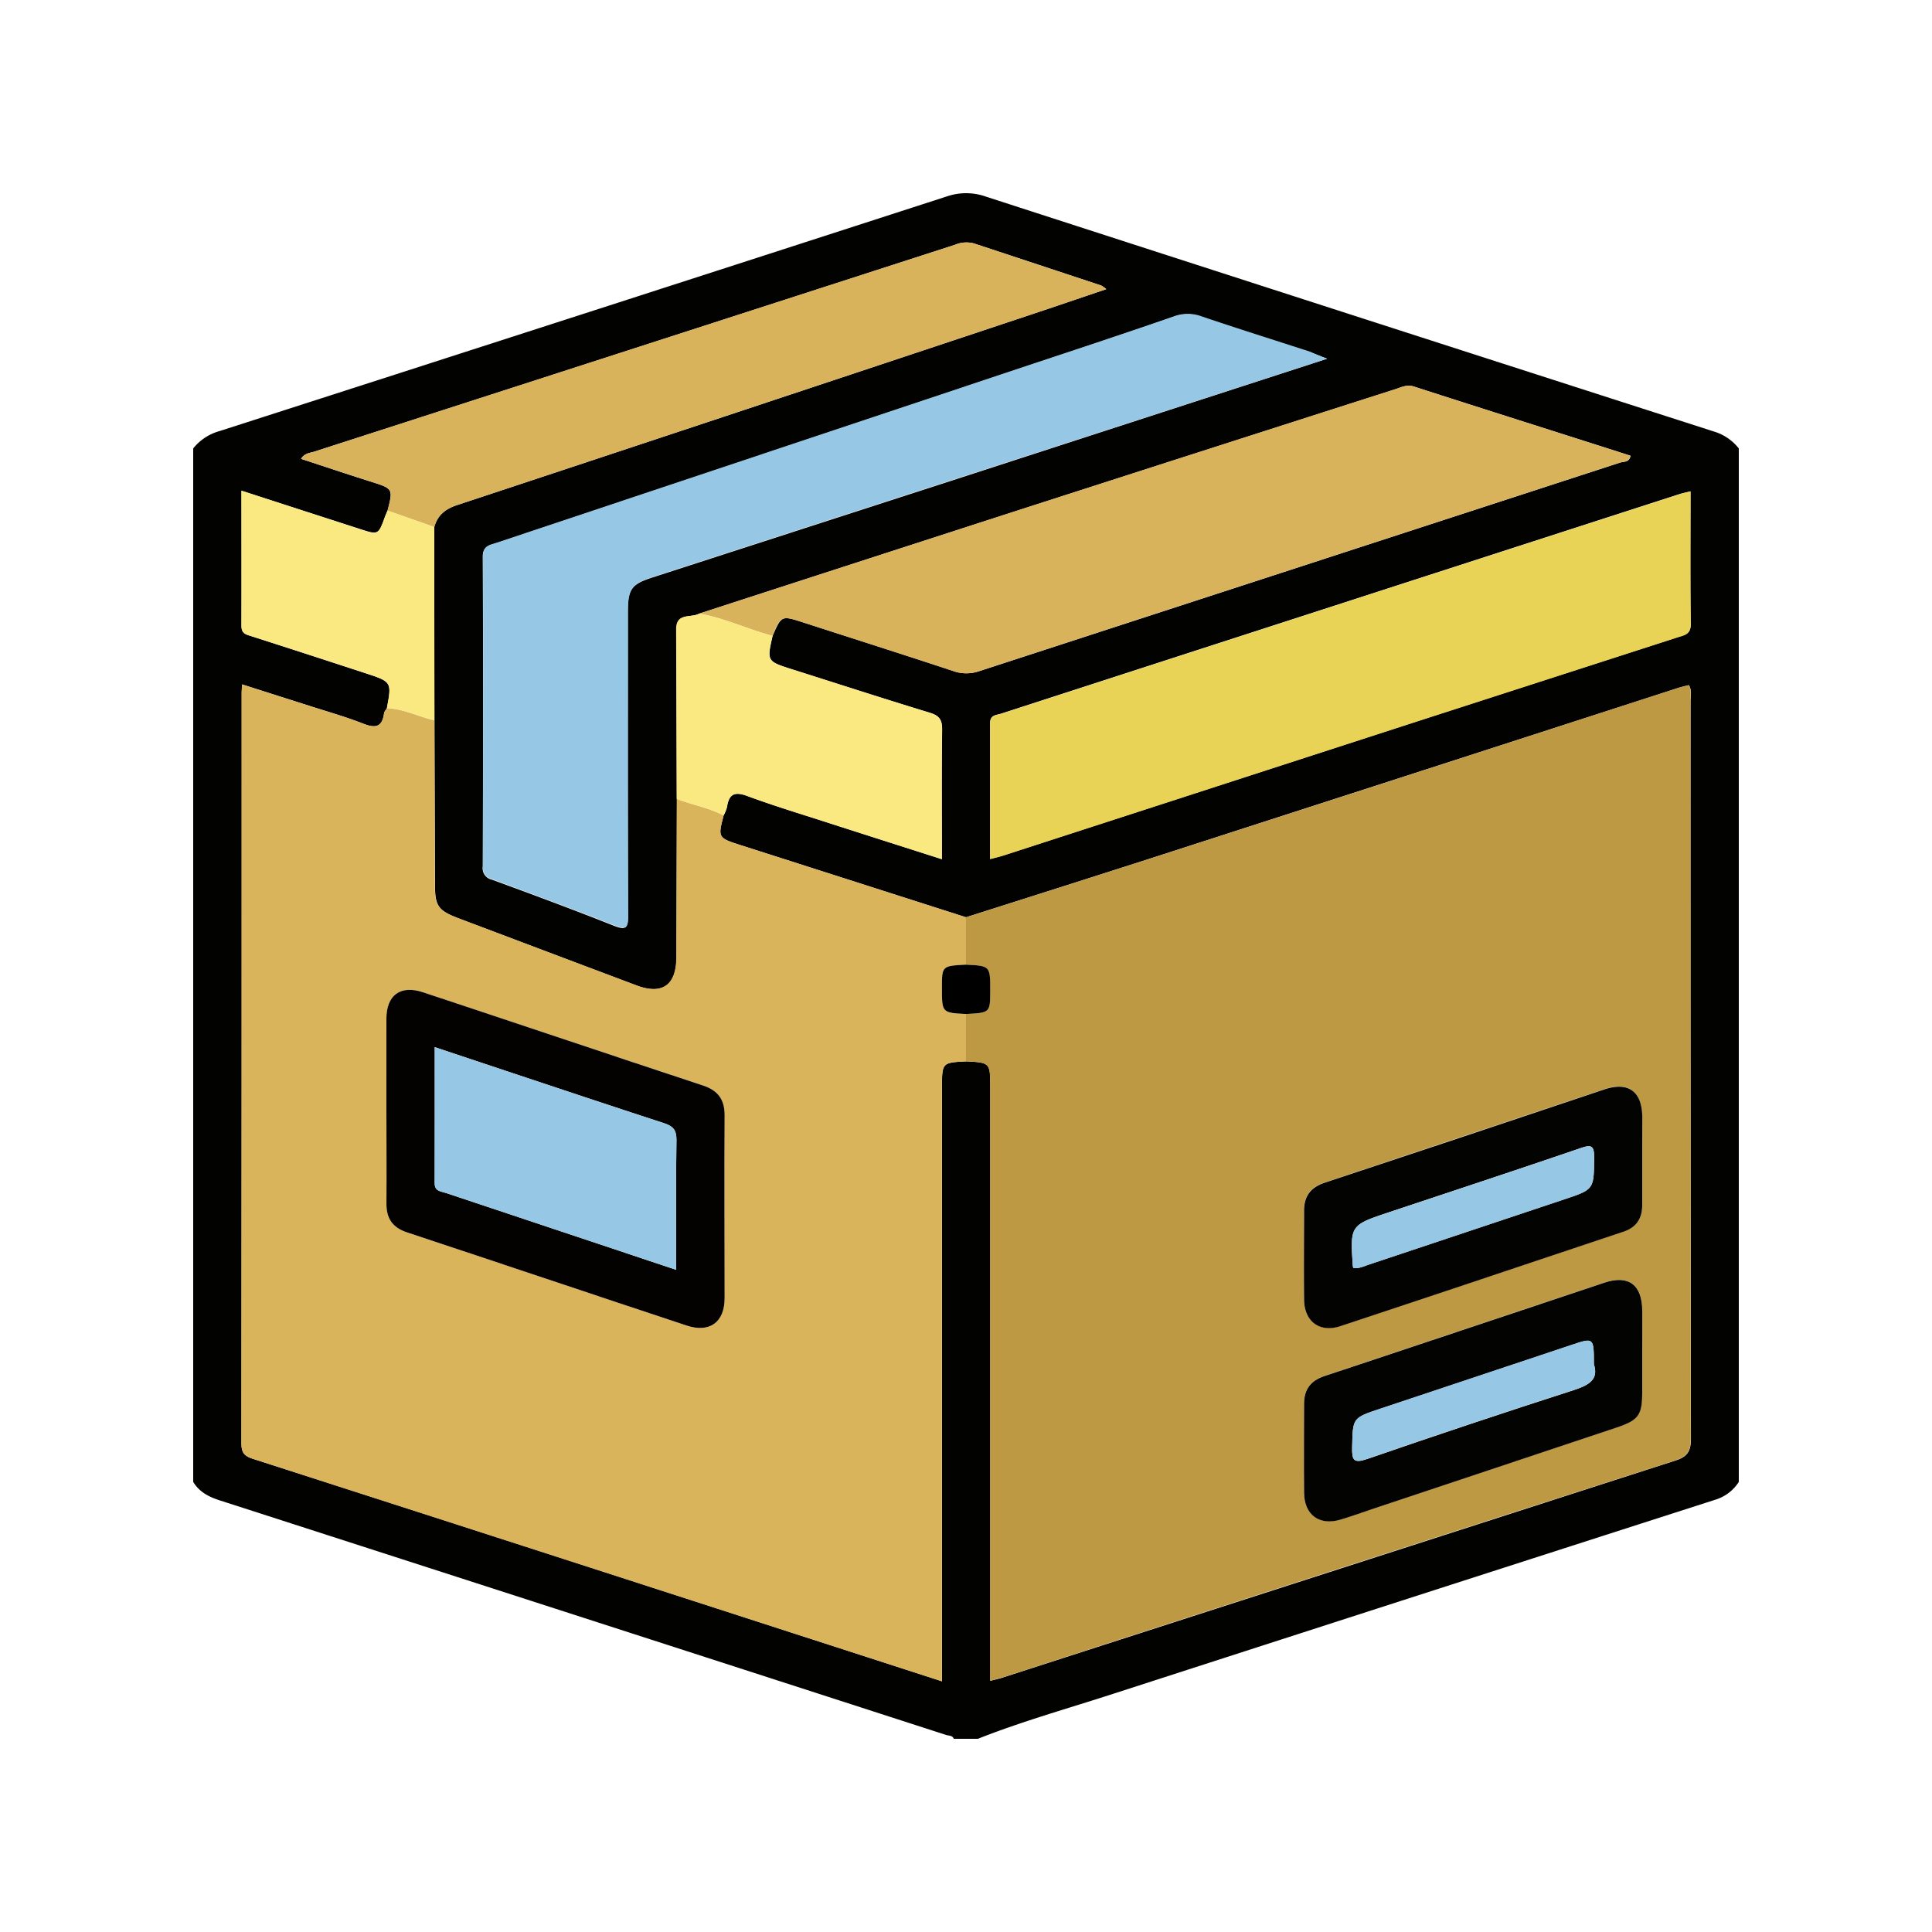 <?xml version="1.0" encoding="UTF-8"?> <svg xmlns="http://www.w3.org/2000/svg" id="Layer_1" data-name="Layer 1" viewBox="0 0 500 500"><defs><style>.cls-1{fill:#020201;}.cls-2{fill:#be9943;}.cls-3{fill:#dab45b;}.cls-4{fill:#96c8e6;}.cls-5{fill:#d9b35b;}.cls-6{fill:#e9d356;}.cls-7{fill:#d8b35b;}.cls-8{fill:#fae880;}.cls-9{fill:#030301;}.cls-10{fill:#030201;}</style></defs><path class="cls-1" d="M50,383.52V116.05a13.31,13.31,0,0,1,6.89-4.51Q151,81.27,245.11,50.81a15.36,15.36,0,0,1,10.15.11q94.08,30.47,188.22,60.73a13,13,0,0,1,6.52,4.4V383.52a11,11,0,0,1-6,4.58q-78,25.06-155.92,50.26c-11.68,3.79-23.53,7.1-35,11.64h-6.24c-.36-.92-1.28-.76-2-1Q150.84,418.6,56.76,388.26C53.92,387.34,51.57,386.08,50,383.52Zm62.39-247.13c.83-3,2.8-4.65,5.82-5.65q74.18-24.53,148.3-49.23c6.46-2.15,12.91-4.35,19.79-6.68a7.62,7.62,0,0,0-1.32-.94Q268.52,68.43,252.05,63a7.58,7.58,0,0,0-4.92.36Q164.26,90.15,81.36,116.88c-1.13.36-2.53.36-3.44,1.87,6.11,2,12,4,17.91,5.85s5.94,1.86,4.47,7.54c-.2.48-.43,1-.61,1.43-1.76,4.88-1.75,4.88-6.49,3.34L62.5,127c0,11.91,0,23.47,0,35,0,2,1.18,2.22,2.62,2.67,9.77,3.12,19.51,6.31,29.26,9.49,7.06,2.3,7,2.31,5.76,9.11-.25.44-.68.86-.74,1.33-.47,3.6-2.25,3.92-5.35,2.7-4.35-1.71-8.86-3-13.32-4.42-6-1.91-11.93-3.8-18.08-5.76,0,1.06-.1,1.57-.1,2.09q0,97.17-.06,194.34c0,2.37.71,3.28,3,4q70.12,22.51,140.18,45.24c12.59,4.06,25.17,8.14,38.12,12.33V281.54c0-6.54,0-6.54,6.23-6.86,6.27.32,6.27.32,6.27,6.86V435c1.43-.37,2.56-.6,3.66-1q86.79-28,173.61-56c3.22-1,4.05-2.5,4.05-5.72q-.15-95.42-.1-190.81c0-1.34.42-2.78-.43-4.15-.94.24-1.83.43-2.68.7q-66.75,21.57-133.51,43.13C283.91,226.63,266.94,232,250,237.39l-58.15-18.61c-6.09-1.94-6.08-2-4.57-7.76a9.26,9.26,0,0,0,.88-2.16c.48-3.3,1.9-4.09,5.19-2.88,6.8,2.51,13.76,4.62,20.67,6.85,9.82,3.17,19.66,6.3,29.75,9.53,0-11.46-.09-22.52.06-33.57,0-2.52-.73-3.58-3.15-4.32-11.91-3.63-23.75-7.47-35.61-11.23-6.61-2.1-6.61-2.11-5.11-8.69,2.31-5.3,2.3-5.29,8.09-3.42,12.85,4.16,25.71,8.24,38.53,12.48a10.12,10.12,0,0,0,6.74.12q83-27,165.93-54c.93-.31,2.45,0,2.73-1.79-18.71-6-37.4-11.87-56-17.89-1.88-.61-3.32.19-4.86.68q-49.51,15.85-99,31.79-40.58,13.1-81.12,26.28c-2.06,1.18-5.93-.32-5.92,4l.12,44q-.06,20.49-.12,41c0,7.16-3.65,9.75-10.27,7.26q-23.13-8.69-46.23-17.43c-5.16-2-6-3.15-6-8.63q-.07-21.27-.13-42.55Q112.39,161.39,112.39,136.39ZM343.45,92.84c-2.06-.79-3.22-1.29-4.43-1.69-9.38-3.05-18.81-6-28.15-9.17a10.23,10.23,0,0,0-7.11,0c-12,4.15-24.12,8.15-36.2,12.18q-69.49,23.19-139,46.38c-1.72.58-3.64.65-3.63,3.6.14,26.71.1,53.43,0,80.14a3,3,0,0,0,2.34,3.36c10.62,3.89,21.22,7.82,31.74,12,3.15,1.23,3.52.32,3.51-2.65-.11-26.19-.06-52.38-.06-78.57,0-5.94.92-7.23,6.47-9l76.38-24.71Zm94.05,34.32c-1.31.33-2.2.5-3.06.78q-42.07,13.59-84.14,27.21-45.58,14.74-91.16,29.52c-1.29.42-2.91.3-2.9,2.44,0,11.66,0,23.33,0,35.2,1.42-.38,2.43-.6,3.4-.92q52.45-17,104.89-34,34.84-11.27,69.7-22.5c1.68-.54,3.36-.71,3.32-3.39C437.4,150.2,437.5,138.87,437.5,127.16Z"></path><path class="cls-2" d="M250,237.39c17-5.4,33.93-10.76,50.87-16.22Q367.62,199.65,434.36,178c.85-.27,1.74-.46,2.68-.7.85,1.37.43,2.81.43,4.15q0,95.4.1,190.81c0,3.22-.83,4.68-4.05,5.72q-86.85,27.87-173.61,56c-1.1.35-2.23.58-3.66,1V281.54c0-6.54,0-6.54-6.27-6.86V262.42c6.27-.32,6.27-.32,6.27-6,0-6.45,0-6.45-6.27-6.77ZM425,300c0-3.64,0-7.29,0-10.94-.05-6.65-3.57-9.25-9.85-7.16Q378.93,294,342.73,306.07c-3.56,1.18-5.29,3.43-5.26,7.22.08,7.68,0,15.37,0,23,.06,5.67,4,8.66,9.42,6.87,24.41-8.07,48.78-16.27,73.18-24.41,3.43-1.14,5-3.49,4.91-7.06C425,307.83,425,303.92,425,300Zm0,50.11c0-3.64,0-7.29,0-10.94,0-6.7-3.53-9.32-9.8-7.23-24.14,8-48.27,16.14-72.42,24.16-3.55,1.18-5.33,3.38-5.3,7.18.06,7.68,0,15.37,0,23,.05,5.69,3.92,8.55,9.37,7,2.74-.8,5.43-1.79,8.14-2.7l63.19-21.09c5.89-2,6.79-3.19,6.79-9.23Q425,355.21,425,350.12Z"></path><path class="cls-3" d="M250,237.39v12.27c-6.23.32-6.23.32-6.23,6,0,6.45,0,6.45,6.23,6.77v12.26c-6.23.32-6.23.32-6.23,6.86V435.13c-12.95-4.19-25.53-8.27-38.12-12.33q-70.08-22.67-140.18-45.24c-2.29-.74-3-1.65-3-4q.11-97.17.06-194.34c0-.52.05-1,.1-2.09,6.15,2,12.12,3.85,18.08,5.76,4.46,1.43,9,2.71,13.32,4.42,3.1,1.22,4.88.9,5.35-2.7.06-.47.49-.89.74-1.33,4.33.14,8.16,2.2,12.27,3.14q.06,21.28.13,42.55c0,5.48.84,6.68,6,8.63q23.1,8.73,46.23,17.43c6.62,2.49,10.25-.1,10.27-7.26q.08-20.5.12-41c4,1.53,8.29,2.27,12.14,4.26-1.51,5.8-1.52,5.82,4.57,7.76ZM100,287.12c0,8.08.07,16.16,0,24.23,0,3.92,1.51,6.32,5.3,7.58,24.16,8,48.28,16.12,72.43,24.13,5.92,2,9.78-.88,9.79-7.11,0-15.76,0-31.53,0-47.29,0-4.12-1.73-6.46-5.64-7.75-24.16-8-48.29-16.1-72.45-24.12-5.8-1.93-9.4.74-9.44,6.88C100,271.49,100,279.31,100,287.12Z"></path><path class="cls-4" d="M343.45,92.84l-98.1,31.75L169,149.3c-5.55,1.8-6.47,3.09-6.47,9,0,26.19-.05,52.38.06,78.57,0,3-.36,3.88-3.51,2.65-10.52-4.13-21.12-8.06-31.74-12a3,3,0,0,1-2.34-3.36c0-26.71.09-53.43,0-80.14,0-2.95,1.91-3,3.63-3.6q69.49-23.2,139-46.38c12.08-4,24.17-8,36.2-12.18a10.23,10.23,0,0,1,7.11,0c9.34,3.17,18.77,6.12,28.15,9.17C340.23,91.55,341.39,92.05,343.45,92.84Z"></path><path class="cls-5" d="M180.92,158.8q40.56-13.14,81.12-26.28,49.48-15.95,99-31.79c1.54-.49,3-1.29,4.86-.68,18.65,6,37.34,11.93,56,17.89-.28,1.74-1.8,1.48-2.73,1.79q-83,27-165.93,54a10.12,10.12,0,0,1-6.74-.12c-12.82-4.24-25.68-8.32-38.53-12.48-5.79-1.87-5.78-1.88-8.09,3.42C193.53,162.86,187.5,159.93,180.92,158.8Z"></path><path class="cls-6" d="M437.5,127.16c0,11.71-.1,23,.07,34.38,0,2.68-1.64,2.85-3.32,3.39q-34.86,11.25-69.7,22.5-52.46,17-104.89,34c-1,.32-2,.54-3.4.92,0-11.87,0-23.54,0-35.2,0-2.14,1.61-2,2.9-2.44q45.57-14.76,91.16-29.52,42.07-13.62,84.14-27.21C435.3,127.66,436.19,127.49,437.5,127.16Z"></path><path class="cls-7" d="M100.3,132.14c1.47-5.68,1.46-5.64-4.47-7.54s-11.8-3.85-17.91-5.85c.91-1.51,2.31-1.51,3.44-1.87q82.88-26.77,165.77-53.52a7.58,7.58,0,0,1,4.92-.36Q268.52,68.46,285,73.89a7.62,7.62,0,0,1,1.32.94c-6.88,2.33-13.33,4.53-19.79,6.68q-74.13,24.64-148.3,49.23c-3,1-5,2.61-5.82,5.65Z"></path><path class="cls-8" d="M180.92,158.8c6.58,1.13,12.61,4.06,19,5.75-1.5,6.58-1.5,6.59,5.11,8.69,11.86,3.76,23.7,7.6,35.61,11.23,2.42.74,3.18,1.8,3.15,4.32-.15,11.05-.06,22.11-.06,33.57-10.09-3.23-19.93-6.36-29.75-9.53-6.91-2.23-13.87-4.34-20.67-6.85-3.29-1.21-4.71-.42-5.19,2.88a9.26,9.26,0,0,1-.88,2.16c-3.85-2-8.13-2.73-12.14-4.26l-.12-44C175,158.48,178.86,160,180.92,158.8Z"></path><path class="cls-8" d="M100.3,132.14l12.09,4.25q0,25,0,50c-4.11-.94-7.94-3-12.27-3.14,1.29-6.8,1.3-6.81-5.76-9.11-9.75-3.18-19.49-6.37-29.26-9.49-1.44-.45-2.63-.65-2.62-2.67.08-11.56,0-23.12,0-35l30.7,10c4.74,1.54,4.73,1.54,6.49-3.34C99.87,133.09,100.1,132.62,100.3,132.14Z"></path><path class="cls-9" d="M425,300c0,3.91,0,7.82,0,11.73.05,3.57-1.48,5.92-4.91,7.06-24.4,8.14-48.77,16.34-73.18,24.41-5.41,1.79-9.36-1.2-9.42-6.87-.07-7.68,0-15.37,0-23,0-3.79,1.7-6,5.26-7.22q36.22-12,72.42-24.16c6.28-2.09,9.8.51,9.85,7.16C425,292.72,425,296.37,425,300Zm-74.74,28.15c1.46.21,2.75-.47,4.09-.92q25.29-8.43,50.59-16.89c7.67-2.56,7.54-2.57,7.62-10.83,0-3.07-.74-3.33-3.48-2.39-16.46,5.63-33,11.07-49.49,16.57-10.18,3.39-10.19,3.39-9.47,14A1.64,1.64,0,0,0,350.26,328.16Z"></path><path class="cls-9" d="M425,350.12q0,5.08,0,10.16c0,6-.9,7.26-6.79,9.23L355,390.6c-2.71.91-5.4,1.9-8.14,2.7-5.45,1.59-9.32-1.27-9.37-7-.06-7.68,0-15.37,0-23,0-3.8,1.75-6,5.3-7.18,24.15-8,48.28-16.13,72.42-24.16,6.27-2.09,9.76.53,9.8,7.23C425,342.83,425,346.48,425,350.12Zm-12.51,3c0-7,0-7-5.87-5l-49.51,16.51c-7.14,2.38-7,2.38-7.18,9.95-.08,3.3.36,4.24,3.94,3q26.69-9.21,53.56-17.86C411.36,358.41,413.75,356.93,412.5,353.08Z"></path><path d="M250,262.42c-6.23-.32-6.23-.32-6.23-6.77,0-5.67,0-5.67,6.23-6,6.27.32,6.27.32,6.27,6.77C256.25,262.1,256.25,262.1,250,262.42Z"></path><path class="cls-10" d="M100,287.12c0-7.81,0-15.63,0-23.45,0-6.14,3.64-8.81,9.44-6.88,24.16,8,48.29,16.14,72.45,24.12,3.91,1.29,5.66,3.63,5.64,7.75-.09,15.76,0,31.53,0,47.29,0,6.23-3.87,9.07-9.79,7.11-24.15-8-48.27-16.13-72.43-24.13-3.79-1.26-5.35-3.66-5.3-7.58C100.07,303.28,100,295.2,100,287.12ZM112.51,271c0,12.11,0,23.66,0,35.21,0,2.13,1.54,2.08,2.83,2.51L155.14,322,175,328.64c0-11.57-.1-22.6.07-33.63,0-2.6-.91-3.57-3.2-4.32-13.81-4.49-27.57-9.1-41.35-13.68Z"></path><path class="cls-4" d="M350.26,328.16a1.64,1.64,0,0,1-.14-.44c-.72-10.63-.71-10.63,9.47-14,16.5-5.5,33-10.94,49.49-16.57,2.74-.94,3.52-.68,3.48,2.39-.08,8.26.05,8.27-7.62,10.83q-25.29,8.46-50.59,16.89C353,327.69,351.72,328.37,350.26,328.16Z"></path><path class="cls-4" d="M412.5,353.08c1.25,3.85-1.14,5.33-5.06,6.59q-26.88,8.63-53.56,17.86c-3.58,1.24-4,.3-3.94-3,.18-7.57,0-7.57,7.18-9.95l49.51-16.51C412.5,346.11,412.5,346.11,412.5,353.08Z"></path><path class="cls-4" d="M112.51,271l18,6c13.78,4.58,27.54,9.19,41.35,13.68,2.29.75,3.24,1.72,3.2,4.32-.17,11-.07,22.06-.07,33.63L155.14,322l-39.84-13.3c-1.29-.43-2.84-.38-2.83-2.51C112.54,294.66,112.51,283.11,112.51,271Z"></path></svg> 